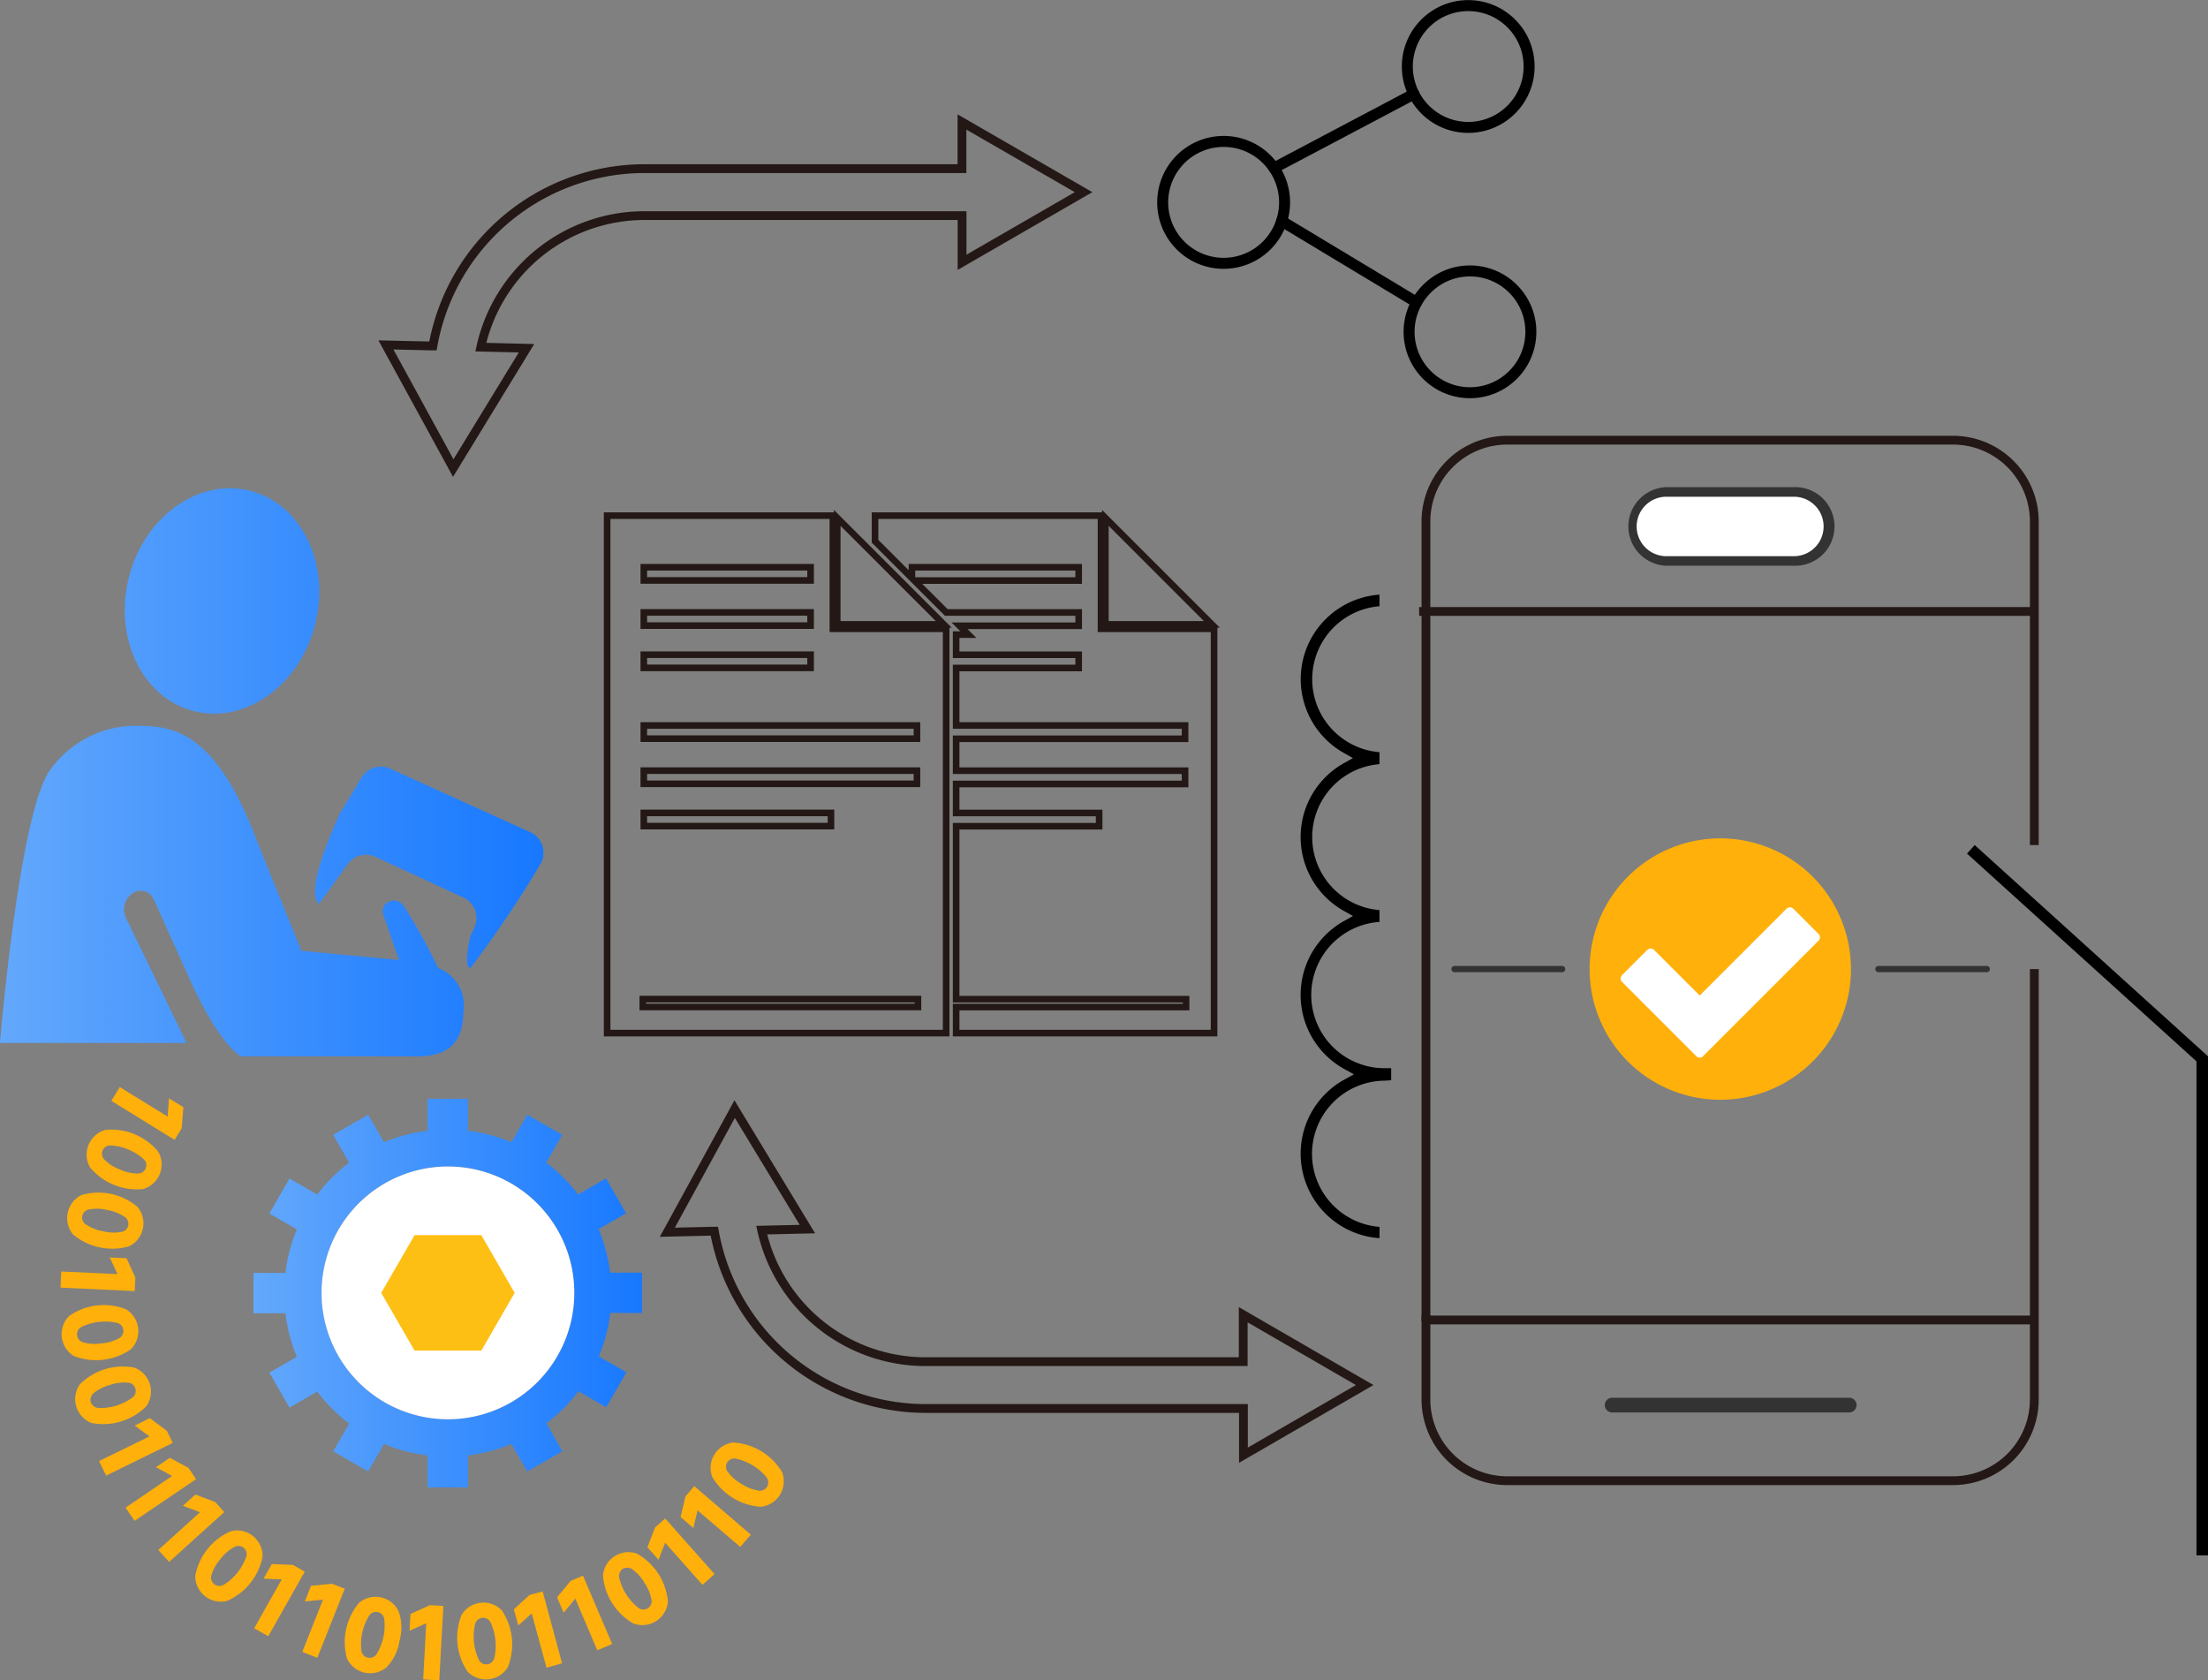 <svg id="图层_1" data-name="图层 1" xmlns="http://www.w3.org/2000/svg" xmlns:xlink="http://www.w3.org/1999/xlink" viewBox="0 0 502.16 382.11"><rect x="0" y="0" width="502.16" height="382.11" fill="#808080" stroke="none"/><defs><style>.cls-1{fill:#ffb00a;}.cls-2{fill:#fff;}.cls-3{fill:#333;}.cls-4,.cls-5,.cls-8{fill:none;}.cls-4,.cls-5{stroke:#231815;stroke-miterlimit:10;}.cls-4{stroke-width:2px;}.cls-5{stroke-width:1.5px;}.cls-6{fill:url(#未命名的渐变_31);}.cls-7{fill:url(#未命名的渐变_31-2);}.cls-8{stroke:#000;stroke-linecap:round;stroke-linejoin:round;stroke-width:2.5px;}.cls-9{fill:#fdbf13;}</style><linearGradient id="未命名的渐变_31" x1="206.66" y1="467.35" x2="294.94" y2="467.35" gradientUnits="userSpaceOnUse"><stop offset="0" stop-color="#63a8fc"/><stop offset="1" stop-color="#1778ff"/></linearGradient><linearGradient id="未命名的渐变_31-2" x1="148.92" y1="349" x2="272.52" y2="349" xlink:href="#未命名的渐变_31"/></defs><path class="cls-1" d="M174.24,423.69l1.92-3.13,10.89,6.71.31-4.15,3.26,2-.37,4.81-1.62,2.63Z" transform="translate(-148.92 -173.35)"/><path class="cls-1" d="M172.9,430.3a13.82,13.82,0,0,1,12,4.95,5.8,5.8,0,0,1-3.51,8.51,13.92,13.92,0,0,1-12-4.94,5.83,5.83,0,0,1,3.51-8.52Zm-.07,6.91a9.49,9.49,0,0,0,3.37,2.09,9.75,9.75,0,0,0,3.89.91,1.89,1.89,0,0,0,1.37-3.37,12.27,12.27,0,0,0-7.25-3,1.89,1.89,0,0,0-1.38,3.36Z" transform="translate(-148.92 -173.35)"/><path class="cls-1" d="M167.46,445.11a13.76,13.76,0,0,1,12.69,2.66,5.8,5.8,0,0,1-1.89,9,13.89,13.89,0,0,1-12.69-2.66,5.83,5.83,0,0,1,1.89-9Zm1.19,6.8a9.49,9.49,0,0,0,3.7,1.43,9.63,9.63,0,0,0,4,.18,1.88,1.88,0,0,0,.73-3.56,9.71,9.71,0,0,0-3.71-1.43,9.45,9.45,0,0,0-4-.17,1.88,1.88,0,0,0-.75,3.55Z" transform="translate(-148.92 -173.35)"/><path class="cls-1" d="M162.68,466.17l.17-3.67,12.78.59-1.74-3.78,3.81.17,2,4.38-.14,3.09Z" transform="translate(-148.92 -173.35)"/><path class="cls-1" d="M164.72,472.56a13.77,13.77,0,0,1,12.88-1.46,5.81,5.81,0,0,1,1,9.15,13.87,13.87,0,0,1-12.89,1.46,5.82,5.82,0,0,1-1-9.15Zm3.26,6.08a9.41,9.41,0,0,0,4,.2,9.6,9.6,0,0,0,3.84-1.08,1.89,1.89,0,0,0-.42-3.61,12.43,12.43,0,0,0-7.79.88,1.89,1.89,0,0,0,.4,3.61Z" transform="translate(-148.92 -173.35)"/><path class="cls-1" d="M167.09,488.15a13.8,13.8,0,0,1,12.4-3.79,5.82,5.82,0,0,1,2.69,8.81,13.92,13.92,0,0,1-12.4,3.79,5.82,5.82,0,0,1-2.69-8.81Zm4.32,5.39a12.37,12.37,0,0,0,7.51-2.29,1.89,1.89,0,0,0-1.07-3.48,9.68,9.68,0,0,0-3.94.54,9.4,9.4,0,0,0-3.56,1.76,2,2,0,0,0-.79,2.13A2,2,0,0,0,171.41,493.54Z" transform="translate(-148.92 -173.35)"/><path class="cls-1" d="M173.06,508.91l-1.62-3.3L182.91,500l-3.35-2.47,3.42-1.69,3.88,2.87,1.36,2.76Z" transform="translate(-148.92 -173.35)"/><path class="cls-1" d="M179.53,519.2l-2.06-3L188.05,509l-3.66-2,3.16-2.14,4.23,2.3,1.74,2.55Z" transform="translate(-148.92 -173.35)"/><path class="cls-1" d="M187.38,528.54l-2.46-2.72,9.49-8.58-3.9-1.46,2.84-2.56,4.51,1.7,2.06,2.29Z" transform="translate(-148.92 -173.35)"/><path class="cls-1" d="M193.34,531.66a13.74,13.74,0,0,1,8.12-10.11,5.81,5.81,0,0,1,7.18,5.76,13.86,13.86,0,0,1-8.12,10.11,5.81,5.81,0,0,1-7.18-5.76Zm6.6,2a12.32,12.32,0,0,0,4.92-6.13,1.88,1.88,0,0,0-2.84-2.26,9.71,9.71,0,0,0-3,2.66,9.52,9.52,0,0,0-1.95,3.45,1.89,1.89,0,0,0,2.83,2.28Z" transform="translate(-148.92 -173.35)"/><path class="cls-1" d="M209.93,545.45l-3.2-1.82L213,532.51l-4.15-.16,1.88-3.32,4.82.19,2.68,1.53Z" transform="translate(-148.92 -173.35)"/><path class="cls-1" d="M221.09,550.35,217.67,549l4.71-11.89-4.14.42,1.41-3.56,4.8-.47,2.87,1.14Z" transform="translate(-148.92 -173.35)"/><path class="cls-1" d="M227.83,550.5a13.85,13.85,0,0,1,2.77-12.67,5.81,5.81,0,0,1,9,2,11.16,11.16,0,0,1,.18,6.68,11,11,0,0,1-2.95,6,5.82,5.82,0,0,1-9-2Zm6.82-1.13a12.34,12.34,0,0,0,1.67-7.68,1.88,1.88,0,0,0-3.55-.76,12.36,12.36,0,0,0-1.67,7.66,1.89,1.89,0,0,0,3.55.78Z" transform="translate(-148.92 -173.35)"/><path class="cls-1" d="M248.83,555.46l-3.67-.2.7-12.77-3.8,1.7.21-3.81,4.4-2,3.08.17Z" transform="translate(-148.92 -173.35)"/><path class="cls-1" d="M255.25,553.48a13.84,13.84,0,0,1-1.35-12.9,5.82,5.82,0,0,1,9.16-1,13.92,13.92,0,0,1,1.35,12.9,5.83,5.83,0,0,1-9.16,1Zm6.11-3.22a12.41,12.41,0,0,0-.81-7.81,1.88,1.88,0,0,0-3.61.39,12.35,12.35,0,0,0,.81,7.8,1.88,1.88,0,0,0,3.61-.38Z" transform="translate(-148.92 -173.35)"/><path class="cls-1" d="M276.75,551.59l-3.54,1-3.36-12.34L266.79,543l-1-3.69,3.55-3.25,3-.81Z" transform="translate(-148.92 -173.35)"/><path class="cls-1" d="M288.14,547.2l-3.38,1.44-5-11.75-2.65,3.21-1.5-3.51,3.07-3.72,2.83-1.21Z" transform="translate(-148.92 -173.35)"/><path class="cls-1" d="M293,542.56a13.85,13.85,0,0,1-6.95-10.94,5.8,5.8,0,0,1,7.77-4.94,13.87,13.87,0,0,1,7,10.94,5.83,5.83,0,0,1-7.78,4.94Zm4.05-5.6a9.84,9.84,0,0,0-1.56-3.65,9.53,9.53,0,0,0-2.66-3,2,2,0,0,0-2.27-.19,2,2,0,0,0-.79,2.15,12.45,12.45,0,0,0,4.21,6.62,1.89,1.89,0,0,0,3.07-1.95Z" transform="translate(-148.92 -173.35)"/><path class="cls-1" d="M311.43,531.31l-2.75,2.44-8.49-9.57-1.5,3.88-2.53-2.85,1.74-4.5,2.3-2.05Z" transform="translate(-148.92 -173.35)"/><path class="cls-1" d="M319.67,522.34l-2.39,2.79-9.72-8.31-.95,4-2.91-2.48,1.11-4.69,2-2.35Z" transform="translate(-148.92 -173.35)"/><path class="cls-1" d="M322,516a13.84,13.84,0,0,1-11.08-6.75,5.8,5.8,0,0,1,4.8-7.86,13.89,13.89,0,0,1,11.07,6.74A5.83,5.83,0,0,1,322,516Zm1.15-6.82a12.35,12.35,0,0,0-6.71-4.08,1.88,1.88,0,0,0-1.88,3.11,9.8,9.8,0,0,0,3,2.59,9.68,9.68,0,0,0,3.68,1.49,1.89,1.89,0,0,0,1.89-3.11Z" transform="translate(-148.92 -173.35)"/><path class="cls-2" d="M520.05,293a7.85,7.85,0,0,1,7.85-7.84h29a7.84,7.84,0,0,1,7.85,7.84h0a7.84,7.84,0,0,1-7.85,7.85h-29a7.85,7.85,0,0,1-7.85-7.85Z" transform="translate(-148.92 -173.35)"/><line class="cls-2" x1="420.43" y1="319.53" x2="366.52" y2="319.53"/><path class="cls-3" d="M527.9,302a8.94,8.94,0,0,1,0-17.87h29a8.94,8.94,0,1,1,0,17.87Zm0-15.69a6.76,6.76,0,1,0,0,13.52h29a6.76,6.76,0,1,0,0-13.52Z" transform="translate(-148.92 -173.35)"/><path class="cls-3" d="M515.44,494.54h53.91a1.67,1.67,0,1,0,0-3.33H515.44a1.67,1.67,0,0,0,0,3.33Z" transform="translate(-148.92 -173.35)"/><path class="cls-3" d="M515.44,494a1.09,1.09,0,0,1,0-2.17h53.91a1.09,1.09,0,1,1,0,2.17Z" transform="translate(-148.92 -173.35)"/><path class="cls-1" d="M569.88,393.72A29.72,29.72,0,1,1,540.16,364,29.72,29.72,0,0,1,569.88,393.72Z" transform="translate(-148.92 -173.35)"/><polygon class="cls-2" points="386.56 239.4 369.68 222.52 375.4 216.79 386.56 227.94 407.08 207.43 412.81 213.15 386.56 239.4"/><path class="cls-2" d="M535.48,413.85h0a1.08,1.08,0,0,1-.78-.32l-16.88-16.88a1.1,1.1,0,0,1,0-1.56l5.73-5.72a1.11,1.11,0,0,1,1.55,0l10.38,10.37L555.22,380a1.1,1.1,0,0,1,1.56,0l5.72,5.72a1.1,1.1,0,0,1,0,1.56l-26.25,26.25A1.06,1.06,0,0,1,535.48,413.85Zm-15.33-18,15.33,15.33,24.69-24.7L556,382.33l-19.75,19.74a1.09,1.09,0,0,1-1.55,0L524.33,391.7Z" transform="translate(-148.92 -173.35)"/><path class="cls-3" d="M576.23,394.44a.72.72,0,1,1,0-1.43h24.44a.72.72,0,1,1,0,1.43Z" transform="translate(-148.92 -173.35)"/><path class="cls-3" d="M479.65,394.44a.72.72,0,0,1,0-1.43h24.44a.72.72,0,1,1,0,1.43Z" transform="translate(-148.92 -173.35)"/><path class="cls-4" d="M611.58,365.52" transform="translate(-148.92 -173.35)"/><path class="cls-4" d="M611.58,393.72" transform="translate(-148.92 -173.35)"/><path class="cls-4" d="M473.22,472.42V491.6a18.48,18.48,0,0,0,18.47,18.47H593.11a18.49,18.49,0,0,0,18.47-18.47V393.72" transform="translate(-148.92 -173.35)"/><path class="cls-4" d="M611.58,365.52v-73.6a18.5,18.5,0,0,0-18.47-18.47H491.69a18.49,18.49,0,0,0-18.47,18.47V473.81" transform="translate(-148.92 -173.35)"/><polygon points="499.54 353.7 499.54 241.36 447.35 194.11 449.1 192.17 502.16 240.21 502.16 353.7 499.54 353.7"/><path d="M462.65,454.92a19.26,19.26,0,0,1-7.93-36.1l2.12-1.17-2.12-1.16a19.25,19.25,0,0,1-.16-33.68l2.06-1.16-2.06-1.15a19.26,19.26,0,0,1,0-33.6l2.06-1.16-2.06-1.16a19.26,19.26,0,0,1,8.09-36v2.63a16.65,16.65,0,0,0,0,33.19v2.72a16.65,16.65,0,0,0,0,33.19V383A16.65,16.65,0,0,0,464,416.26h1.31V419l-1.41.1a16.65,16.65,0,0,0-1.23,33.25Z" transform="translate(-148.92 -173.35)"/><polygon class="cls-5" points="190.41 117.77 190.41 141.99 214.64 141.99 190.41 117.77"/><path class="cls-5" d="M338.34,316.34V290.62H287V408.28h77.1V316.34Zm-43-14h37.93v3H295.34Zm0,10.28h37.93v3H295.34Zm0,9.61h37.93v3H295.34Zm0,16.09h62.12v3H295.34Zm0,10.28h62.12v3H295.34Zm0,9.61h42.57v3H295.34Zm62.35,44.14H295.11v-1.79h62.58Z" transform="translate(-148.92 -173.35)"/><polygon class="cls-5" points="251.39 117.77 251.39 141.99 275.62 141.99 251.39 117.77"/><polygon class="cls-5" points="250.4 142.99 250.4 117.27 199.01 117.27 199.01 123.09 207.4 131.47 207.4 129 245.32 129 245.32 132.02 207.94 132.02 215.21 139.28 245.32 139.28 245.32 142.3 218.22 142.3 220.23 144.31 217.45 144.31 217.45 148.89 245.32 148.89 245.32 151.91 217.45 151.91 217.45 164.98 269.52 164.98 269.52 168 217.45 168 217.45 175.26 269.52 175.26 269.52 178.28 217.45 178.28 217.45 184.87 249.97 184.87 249.97 187.89 217.45 187.89 217.45 227.22 269.75 227.22 269.75 229.01 217.45 229.01 217.45 234.93 276.11 234.93 276.11 213.62 276.11 205.32 276.11 150.12 276.11 142.99 250.4 142.99"/><path class="cls-6" d="M294.94,471.94v-9.17h-7.27a37.25,37.25,0,0,0-2.62-9.9l6.27-3.61-4.59-7.95L280.42,445l0,0a37.36,37.36,0,0,0-7.27-7.27l0,0,3.64-6.31-7.95-4.58-3.61,6.26a36.77,36.77,0,0,0-9.9-2.61v-7.27h-9.17v7.27a36.7,36.7,0,0,0-9.89,2.61l-3.62-6.26-7.95,4.58,3.64,6.31,0,0a37.36,37.36,0,0,0-7.27,7.27l0,0-6.31-3.64-4.58,7.95,6.26,3.61a36.86,36.86,0,0,0-2.61,9.9h-7.27v9.17h7.27a36.86,36.86,0,0,0,2.61,9.9l-6.26,3.61,4.58,7.95,6.31-3.64,0,0a37.36,37.36,0,0,0,7.27,7.27l0,0-3.64,6.31,7.95,4.58,3.62-6.26a36.7,36.7,0,0,0,9.89,2.61v7.27h9.17v-7.27a36.77,36.77,0,0,0,9.9-2.61l3.61,6.26,7.95-4.58L273.2,497l0,0a37.36,37.36,0,0,0,7.27-7.27l0,0,6.31,3.64,4.59-7.95-6.27-3.61a37.25,37.25,0,0,0,2.62-9.9ZM250.8,496.09a28.74,28.74,0,1,1,28.73-28.74A28.74,28.74,0,0,1,250.8,496.09Z" transform="translate(-148.92 -173.35)"/><path class="cls-2" d="M250.8,438.62a28.74,28.74,0,1,0,28.73,28.73A28.73,28.73,0,0,0,250.8,438.62Z" transform="translate(-148.92 -173.35)"/><path class="cls-7" d="M248.62,393.68v-.18a9.06,9.06,0,0,1,5.67,9.95c0,8.15-4.77,10.14-10.61,10.14H203.76s-5.12-2.35-12.5-19.37l-7.4-16.4a3.36,3.36,0,0,0-.27-.49,3.25,3.25,0,0,0-4.51-.85,4.46,4.46,0,0,0-1.5,5.64l13.77,28.4H148.92s4.32-52.42,11.42-62.11a24,24,0,0,1,20.41-10c9,0,18,2.9,27,27.16l9.71,24,22.2,2.09-3.56-10.32a2.37,2.37,0,0,1,1.4-3,2.76,2.76,0,0,1,3.35,1.16,140,140,0,0,1,7.8,14.14Zm-17.46-43.53a5.13,5.13,0,0,1,6.52-2l31.83,14.45a6,6,0,0,1,.56.3,5.14,5.14,0,0,1,1.69,7.07A254.17,254.17,0,0,1,255.9,393.5c-1.7-.28,0-7.25,0-7.25l.92-1.91,0-.06a5.14,5.14,0,0,0-2.51-6.82l-20-9.25a5.13,5.13,0,0,0-6.33,1.66l-6.51,9.05q-3.19-2.91,4.68-20.46l5-8.31ZM192.76,335c-11.65-3.15-18.11-16.88-14.44-30.68s16.09-22.43,27.74-19.29,18.11,16.87,14.44,30.67-16.09,22.44-27.74,19.3" transform="translate(-148.92 -173.35)"/><line class="cls-4" x1="322.75" y1="139.05" x2="462.65" y2="139.05"/><line class="cls-4" x1="323.53" y1="300.17" x2="463.43" y2="300.17"/><circle class="cls-8" cx="482.83" cy="188.46" r="13.85" transform="translate(-138.59 228.15) rotate(-45.59)"/><path class="cls-8" d="M413.35,219.47a13.86,13.86,0,1,1,13.94,13.76A13.84,13.84,0,0,1,413.35,219.47Z" transform="translate(-148.92 -173.35)"/><circle class="cls-8" cx="483.22" cy="248.76" r="13.85" transform="translate(-181.57 246.48) rotate(-45.58)"/><line class="cls-8" x1="322.16" y1="68.74" x2="291.47" y2="50.26"/><line class="cls-8" x1="321.56" y1="21.38" x2="289.72" y2="38.21"/><path class="cls-4" d="M459.29,488.32l-27.63-16V483H359.2a38.16,38.16,0,0,1-37.05-29.91l10.39-.24L316,425.57l-15.31,28,10.69-.25a48.88,48.88,0,0,0,47.87,40.33h72.46v10.62Z" transform="translate(-148.92 -173.35)"/><path class="cls-4" d="M395.36,217.05,367.72,233V222.38H295.27a38.14,38.14,0,0,0-37,29.91l10.39.25L252,279.79l-15.31-28,10.69.24a48.89,48.89,0,0,1,47.87-40.33h72.45V201.09Z" transform="translate(-148.92 -173.35)"/><polygon class="cls-9" points="94.29 307.14 86.7 294.01 94.29 280.87 109.46 280.87 117.05 294.01 109.46 307.14 94.29 307.14"/></svg>